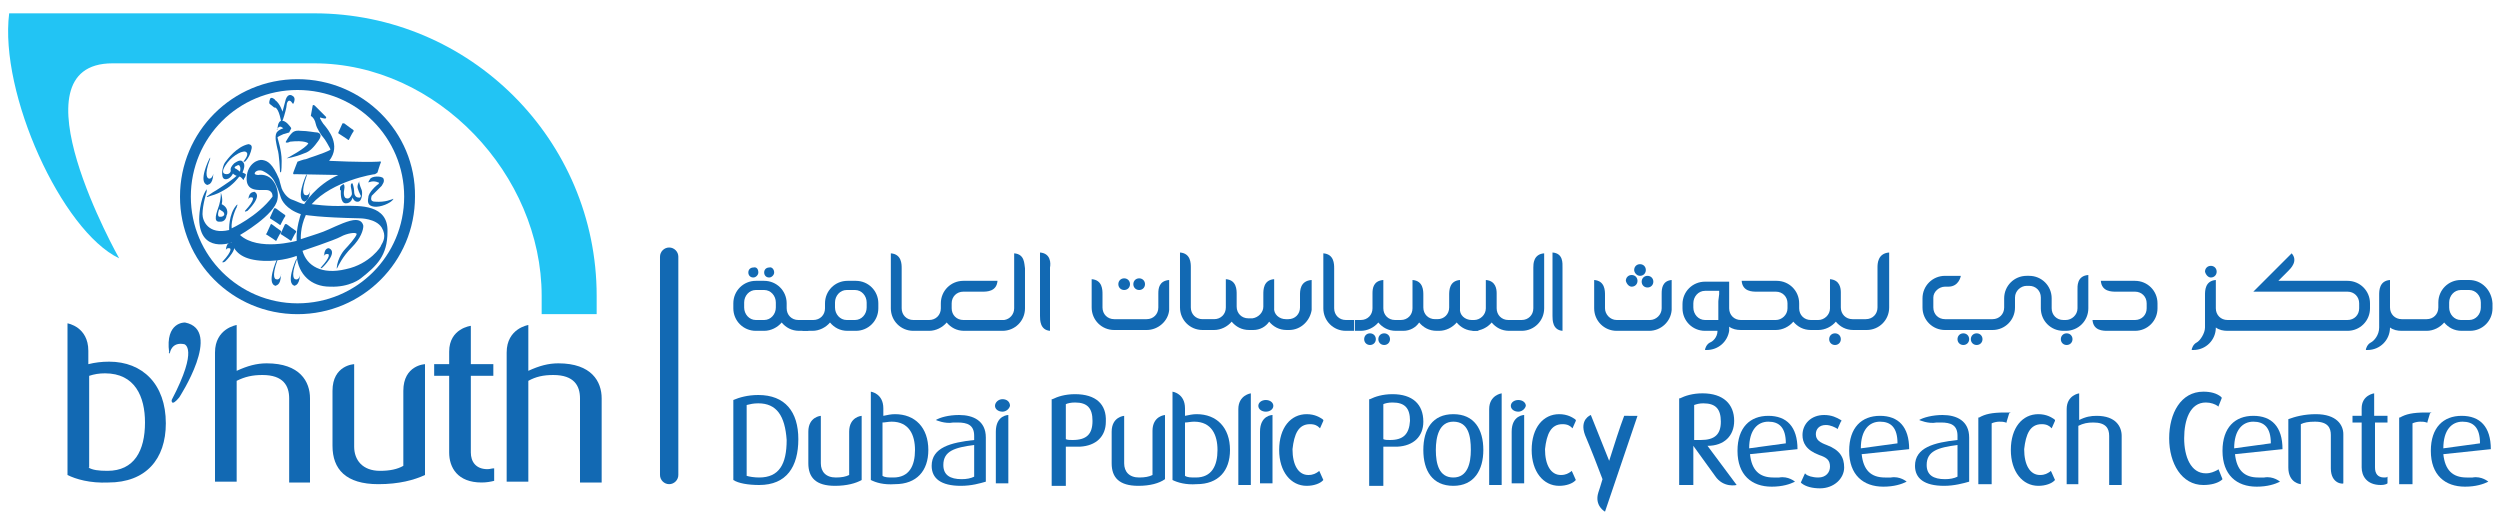 <?xml version="1.0" encoding="utf-8"?>
<!-- Generator: Adobe Illustrator 24.0.1, SVG Export Plug-In . SVG Version: 6.00 Build 0)  -->
<svg version="1.1" id="Layer_1" xmlns="http://www.w3.org/2000/svg" xmlns:xlink="http://www.w3.org/1999/xlink" x="0px" y="0px"
	 viewBox="0 0 300 62" style="enable-background:new 0 0 300 62;" xml:space="preserve">
<style type="text/css">
	.st0{fill:#22C4F4;}
	.st1{fill:#1269B3;}
</style>
<g>
	<g>
		<path class="st0" d="M37.7,1.6H1.1C-0.1,11.2,7.4,27.7,14.3,31c0,0-13.2-23.4-0.8-23.4c1.5,0,24.2,0,24.2,0
			C52.5,7.6,65,21,65,35.5v2.2h6.6v-2.2C71.6,16.8,56.4,1.6,37.7,1.6z"/>
		<g>
			<g>
				<path class="st1" d="M32.4,11.9c0,0-0.2,0.5,0,0.6c0,0,0.4,0.3,0.5,0.4c0,0,0.1,0,0.1,0c0,0,0.4,0,0.7,1.5c0,0,0,0.2,0.1,0.2
					c0,0,0.1,0,0.3-0.7c0,0,0.3-1,0.3-1.3c0-0.3,0.2-0.6,0.4-0.5c0,0,0.1,0,0.3,0.3c0,0,0.1,0.2,0.2-0.2c0,0,0.2-0.5-0.2-0.7
					c0,0-0.5-0.4-0.8,0.4c0,0-0.3,1.1-0.4,1.5c0,0-0.3-1-0.9-1.4C33.1,12,32.5,11.5,32.4,11.9z"/>
				<path class="st1" d="M25.6,20.9c0,0-0.2,0.7-0.6,0.5c0,0-0.6-0.2,0.2-2.3c0,0,0.1-0.4-0.1,0c0,0-1.4,2.8-0.2,3.1
					C24.9,22.1,25.5,22.3,25.6,20.9C25.7,21,25.6,20.8,25.6,20.9z"/>
				<path class="st1" d="M33.7,33c0,0-0.1,0.7-0.6,0.5c0,0-0.6-0.1,0.2-2.3c0,0,0.1-0.4-0.1,0c0,0-1.3,2.9-0.1,3.1
					C33.1,34.2,33.7,34.3,33.7,33C33.8,33,33.8,32.9,33.7,33z"/>
				<path class="st1" d="M36,33c0,0-0.1,0.7-0.6,0.5c0,0-0.6-0.2,0.2-2.3c0,0,0.1-0.4-0.1,0c0,0-1.3,2.9-0.1,3.1
					C35.3,34.2,35.9,34.4,36,33C36,33,36,32.9,36,33z"/>
				<path class="st1" d="M37.2,22.9c0,0-0.1,0.7-0.6,0.5c0,0-0.6-0.1,0.2-2.3c0,0,0.1-0.4-0.1,0c0,0-1.3,2.9-0.1,3.1
					C36.5,24.1,37.1,24.3,37.2,22.9C37.3,22.9,37.2,22.8,37.2,22.9z"/>
				<path class="st1" d="M27.1,30c0,0,0.1-0.3,0.5-0.2c0,0,0.4,0.2-0.9,1.6c0,0-0.1,0.2,0.3,0c0,0,1.9-1.8,0.8-2.3
					C27.8,29.1,27.2,28.9,27.1,30C27.1,29.9,27.1,30,27.1,30z"/>
				<path class="st1" d="M38.9,30.7c0,0,0.1-0.3,0.5-0.2c0,0,0.4,0.2-0.9,1.6c0,0-0.1,0.2,0.2,0c0,0,1.9-1.8,0.8-2.3
					C39.6,29.8,38.9,29.6,38.9,30.7C38.8,30.6,38.8,30.7,38.9,30.7z"/>
				<path class="st1" d="M29.8,23.9c0,0,0.1-0.3,0.5-0.2c0,0,0.4,0.2-0.9,1.6c0,0-0.1,0.2,0.3,0c0,0,1.9-1.8,0.8-2.3
					C30.5,23.1,29.9,22.9,29.8,23.9C29.8,23.9,29.8,24,29.8,23.9z"/>
				<path class="st1" d="M26.6,24.5c0,0,0.2-0.5-0.1-1.4c0,0.3,0,0.8-0.2,1.5c-0.3,0.9-0.8,2.1,0.1,2c0,0,0.7,0.1,0.8-0.8
					C27.2,25.9,27.6,25,26.6,24.5z M26.9,25.8c-0.2,0.3-0.6,0.2-0.6,0.2c-0.3-0.1,0-0.9,0-0.9l0.3,0.2C27,25.5,26.9,25.8,26.9,25.8z
					"/>
				<path class="st1" d="M29.1,20.7c0.5-1.1,0-1.3-0.1-1.4c-0.3-0.1-0.6,0.1-0.9,0.3c-0.3,0.3-0.5,0.6-0.4,0.9
					c0.1,0.3,0.6,0.6,0.7,0.6c0,0,0,0,0,0l0,0c-0.3,0.3-1.3,1-2.4,1.7c-0.7,0.4-1.2,0.8-1.2,0.8s0.1,0.1,0.2,0
					c0.5-0.2,0.9-0.2,1.9-0.8c1.1-0.6,1.8-1.6,1.8-1.6s0.1,0,0.1,0c0.2,0.1,0.4,0.4,0.4,0.4s0.1-0.1,0.1-0.2
					c0.1-0.1,0.2-0.3,0.2-0.5C29.5,20.9,29.1,20.7,29.1,20.7 M28.8,20.6c0,0-0.5-0.4-0.6-0.4c-0.1-0.1,0-0.2,0-0.2
					c0.5-0.3,0.5-0.2,0.6,0C28.9,20.2,28.8,20.6,28.8,20.6"/>
				<path class="st1" d="M29.2,19.4c0,0,0.7-0.8,0.4-1.1c-0.3-0.4-1.6,0.3-2.3,1.2c-0.7,0.9-0.7,1.4-0.1,1.4c0.5,0,0.5-0.5,0.6-0.6
					l0.3,0.3l0,0.1c0,0-0.1-0.1-0.1,0c0,0.1-0.4,0.9-1,0.8c-0.6-0.1-0.3-1.6,0-2c0.3-0.4,1.4-1.9,2.8-2.2c0,0,0.5,0,0.4,0.5
					c-0.1,0.5-0.3,1.1-0.8,1.6L29.2,19.4z"/>
				<g>
					<g>
						<path class="st1" d="M41.3,24.7c-1.8,0.1-3.9-0.2-3.9-0.2c2.5-2.8,7.4-3.6,7.6-3.6c0.2-0.1,0.3-0.2,0.3-0.2s0.3-1,0.4-1.2
							c0.1-0.2-0.3-0.1-0.3-0.1c-1.9,0.1-5.9-0.1-5.9-0.1c1.5-1.9-0.2-3.8-0.5-4.2c-0.3-0.3-0.6-0.9-0.6-0.9c0-0.1,0-0.1,0-0.1
							c0.1,0,0.6,0.2,0.7,0.1c0.1-0.1,0-0.2,0-0.2l-1.3-1.3c0,0-0.1-0.1-0.2-0.1c-0.1,0-0.1,0.2-0.1,0.2l-0.2,1.1
							c0.3,0.2,0.5,0.5,0.6,1c0.1,0.5,0.7,1.4,0.9,1.6c0.2,0.2,0.7,1.1,0.8,1.3c0.1,0.2,0,0.2,0,0.2c-0.7,0.4-2.7,1-2.9,1.1
							c-0.2,0-1,0.3-1,0.3s-0.4,1-0.5,1.3c-0.1,0.3,0.2,0.2,0.2,0.2l5.2,0.1c-2.7,1.2-4.1,3.5-4.1,3.5c-0.5-0.1-1-0.4-1.6-0.6
							c-0.6-0.3-1-1-1.1-1.3c-0.1-0.3-0.3-1.1-0.3-1.1c-0.8-1.9-1.4-2.2-2-2.3c-0.5-0.1-1.8,0.4-1.9,2.1c-0.1,1.7,1.4,1.5,2.3,1.5
							c0.9,0,0.8,0.8,0.8,0.8c-1.8,2.4-4.9,3.8-4.9,3.8c-0.1-1,0.5-2.4,0.6-2.5c0-0.1,0.1-0.3,0.1-0.3c0-0.1-0.1,0-0.1,0
							c-1,1.1-0.9,3-0.9,3c-2.5,0.6-3.2-1.1-3.2-1.9c0-1.1,0.5-2.7,0.5-2.7s0-0.1,0-0.2c0-0.1,0-0.1,0-0.1c-0.9,1.3-0.9,3.6-0.9,3.6
							c0.1,4.2,3.9,2.8,3.9,2.8c0.4,1.3,1.5,2.1,3.8,2.2c2.3,0.1,4-0.6,4-0.6c0.2,2.2,1.7,3.7,4,3.7c2.4,0.1,3.7-1,3.7-1
							c1.9-1.5,3.2-2.7,3.2-5.6C46.6,24.5,43.1,24.7,41.3,24.7z M35.6,28.9c0,0-4.6,1.3-6.8-0.7c0,0,4.2-2.4,4.5-4.3
							c0,0,0.3-1.3-0.7-2.4c-0.7-0.7-1.6-0.5-1.6-0.5s-0.6,0-0.4-0.3c0.2-0.3,0.7-0.3,0.9-0.2c0.2,0.1,1.1,0.5,1.5,1.4
							c0.4,0.8,0.6,1.5,0.7,1.8c0.1,0.3,0.6,1.4,2.4,2C36.1,25.7,35.5,27.4,35.6,28.9z M41.5,32.3c-2.9,0.7-4.7-0.4-5.2-2.2
							c0,0,3.9-1.3,4.6-1.7c0.7-0.4,1.9-0.6,1.9-0.3c-0.1,0.4-1.1,1.5-1.3,1.7c-0.2,0.2-1,1.1-1.1,2.4c0,0,0,0.1,0.1-0.1
							c0.1-0.2,0.6-1.3,1.7-2.4c1.1-1.1,1.4-2.1,1.4-2.6c-0.1-0.5-0.5-0.9-1.6-0.6s-2.4,1-3.2,1.3c-0.8,0.3-1.8,0.6-2.7,0.9l0,0
							c0,0-0.1-1.4,0.6-2.9c0,0,1.6,0.3,6.5,0.4c0,0,1.9,0,2.6,1.1c0.6,1,0.2,1.7-0.1,2.2C45.8,29.5,44.4,31.7,41.5,32.3z"/>
					</g>
				</g>
				<path class="st1" d="M34.3,17c0,0,0.4-0.7,0.6-0.9c0.2-0.2,0.4-0.5,1.2-0.4c0.8,0,1.7,0.2,2,0.2c0.3,0.1,0.6,0.3,0.1,1
					c-0.5,0.7-1,1.3-1.7,1.5c-1.2,0.5-2.1,0.6-2.1,0.6s2.3-1.2,2.6-1.8c0,0-0.4-0.4-2.2-0.2C34.7,17.1,34.2,17.2,34.3,17z"/>
				<path class="st1" d="M33.3,15.5c0,0,0-1,0.5-1c0.5-0.1,1.1,0.8,1.1,0.8s0.1,0.1,0,0.2c-0.1,0.2-0.2,0.4-0.2,0.4S34.3,16,34,16.1
					c-0.2,0.1-0.7,0.3-0.7,0.4c0,0.1,0.5,1.5,0.5,2.8c0,1.4-0.1,1.4-0.1,1.4s0,0-0.1-0.1c0-0.1-0.1-2.2-0.3-2.7
					c-0.1-0.5-0.4-1.5-0.1-2c0.3-0.4,0.8-0.5,0.8-0.5c0,0-0.1-0.1-0.3-0.2c-0.1,0-0.2,0-0.3,0.1c-0.1,0.1-0.2,0.3-0.2,0.3
					S33.3,15.6,33.3,15.5z"/>
				<path class="st1" d="M40.6,15.9l0.5-1.1c0,0,0.1,0,0.2,0c0.1,0.1,1.1,0.8,1.1,0.8s0.1,0.1,0,0.2c-0.1,0.1-0.5,0.9-0.5,0.9
					s0,0.1-0.1,0.1c-0.1-0.1-1.2-0.8-1.2-0.8S40.6,16,40.6,15.9z"/>
				<path class="st1" d="M32.4,26.1l0.5-1.1c0,0,0.1,0,0.2,0c0.1,0.1,1.1,0.8,1.1,0.8s0.1,0.1,0,0.2c-0.1,0.1-0.5,0.9-0.5,0.9
					s0,0.1-0.1,0.1c-0.1-0.1-1.2-0.8-1.2-0.8S32.4,26.2,32.4,26.1z"/>
				<path class="st1" d="M32,28l0.5-1.1c0,0,0.1,0,0.1,0c0.1,0.1,1.1,0.8,1.1,0.8s0.1,0.1,0,0.2c-0.1,0.1-0.5,0.9-0.5,0.9
					s0,0.1-0.1,0.1c-0.1-0.1-1.2-0.8-1.2-0.8S31.9,28.1,32,28z"/>
				<path class="st1" d="M33.7,28l0.5-1.1c0,0,0.1,0,0.2,0c0.1,0.1,1.1,0.8,1.1,0.8s0.1,0.1,0,0.2c-0.1,0.1-0.5,0.9-0.5,0.9
					s0,0.1-0.1,0.1c-0.1-0.1-1.2-0.8-1.2-0.8S33.6,28.1,33.7,28z"/>
				<path class="st1" d="M44.2,21.9c0,0,0.6-0.3,1.2,0c0,0,0.2,0,0,0.2c-0.2,0.1-1.2,1-1.2,1.6c-0.1,0.5-0.1,1,0.7,1.1
					c0.7,0.1,2-0.4,2.3-0.9c0,0,0-0.1-0.1,0c-0.1,0-0.8,0.4-2.1,0.3c-0.7,0-0.4-0.6-0.4-0.7c0,0,1-1,1.2-1.2
					c0.1-0.2,0.4-0.5,0.2-0.9c-0.2-0.3-1.4-0.3-1.6,0.1C44.4,21.5,44.2,21.8,44.2,21.9C44.2,21.9,44.2,22,44.2,21.9z"/>
				<path class="st1" d="M43.1,21.8c0,0-0.2,0.3-0.2,0.6c0,0.3,0.3,0.9,0.4,1.1c0,0,0,0.3-0.3,0.2c-0.3,0-0.5-0.3-0.5-0.7
					c0-0.5-0.2-1-0.2-1s-0.1,0-0.1,0c-0.1,0.1-0.1,0.2-0.1,0.2s0,0.1,0,0.2c0,0.1,0.2,0.8,0.1,1c-0.1,0.2-0.3,0.5-0.6,0.4
					c-0.3,0-0.4-0.5-0.3-1c0.1-0.5,0-0.7-0.1-0.7c0,0-0.4,0.2-0.4,0.4l0,0.3c0,0,0.1,0,0.1,0.1c0,0.1-0.1,1.5,0.6,1.5
					c0.7,0,0.8-0.7,0.8-0.7s0.2,0.6,0.7,0.5c0.5-0.1,0.5-1.2,0.4-1.4c0,0-0.3-0.7-0.3-1C43.2,21.9,43.2,21.8,43.1,21.8z"/>
				<path class="st1" d="M35.7,9.5c-7.8,0-14.1,6.3-14.1,14.1c0,7.8,6.3,14.1,14.1,14.1c7.8,0,14.1-6.3,14.1-14.1
					C49.9,15.8,43.5,9.5,35.7,9.5z M35.7,36.4c-7,0-12.8-5.7-12.8-12.8c0-7.1,5.7-12.8,12.8-12.8c7.1,0,12.8,5.7,12.8,12.8
					C48.5,30.7,42.8,36.4,35.7,36.4z"/>
			</g>
			<path class="st1" d="M8.1,57V38.8c0,0,2.5,0.4,2.5,3.3c0,2.9,0,1.6,0,1.6c0.8-0.2,1.6-0.3,2.5-0.3c4,0,6.8,2.7,6.8,7.4
				c0,4.3-2.4,7.1-6.9,7.1C10.8,58,9.1,57.5,8.1,57z M10.6,56.1c0.5,0.3,1.2,0.4,2.3,0.4c3.2,0,4.5-2.4,4.5-5.8
				c0-3.1-1.2-5.9-4.8-5.9c-0.7,0-1.3,0.1-1.9,0.3V56.1z"/>
			<path class="st1" d="M57.8,57.9c-2.9,0-3.9-1.8-3.9-3.6v-9.2h-1.8v-1.4h1.8c0,0,0,1.3,0-1.5c0-2.8,2.6-3.1,2.6-3.1v4.6h2.7v1.4
				h-2.7v9.2c0,1.1,0.6,2,2,2c0.3,0,0.5-0.1,0.8-0.1v1.5C58.9,57.8,58.4,57.9,57.8,57.9z"/>
			<path class="st1" d="M34.7,57.8v-10c0-1.5-0.7-2.8-3.2-2.8c-1.2,0-2.1,0.2-3.1,0.7v12.1h-2.6c0,0,0-12.6,0-15.5
				c0-2.9,2.6-3.3,2.6-3.3v5.5c1.3-0.6,2.4-0.9,3.6-0.9c4,0,5.2,2.2,5.2,4.2v10.1H34.7z"/>
			<path class="st1" d="M69.6,57.8v-10c0-1.5-0.7-2.8-3.2-2.8c-1.2,0-2.1,0.2-3,0.7v12.1h-2.6c0,0,0-12.6,0-15.5
				c0-2.9,2.6-3.3,2.6-3.3v5.5c1.3-0.6,2.4-0.9,3.6-0.9c4,0,5.2,2.2,5.2,4.2v10.1H69.6z"/>
			<path class="st1" d="M45.4,58.1c-3.9,0-5.5-1.8-5.5-4.6c0,0,0-3.5,0-6.6c0-3.1,2.6-3.2,2.6-3.2v9.9c0,1.6,1,2.9,3.1,2.9
				c1.2,0,2.1-0.2,2.8-0.6c0,0,0-5.9,0-9c0-3.1,2.6-3.2,2.6-3.2V57C49.7,57.6,47.9,58.1,45.4,58.1z"/>
			<path class="st1" d="M20.4,42.3c0,0,0.2-1.3,1.7-1c0,0,1.8,0.4-1.5,6.7c0,0-0.1,0.9,0.9-0.3c0,0,5.3-8.1,0.7-9
				c0,0-2.4-0.1-1.9,3.6C20.2,42.2,20.3,42.6,20.4,42.3z"/>
			<path class="st1" d="M81.4,57c0,0.6-0.5,1.1-1.1,1.1l0,0c-0.6,0-1.1-0.5-1.1-1.1V30.8c0-0.6,0.5-1.1,1.1-1.1l0,0
				c0.6,0,1.1,0.5,1.1,1.1V57z"/>
			<g>
				<g>
					<path class="st1" d="M208.1,50.5c0-2-1.3-3.3-3.8-3.3c-1.2,0-2.1,0.3-2.7,0.6l-0.1,0v10.4h1.7v-4.7c0,0,2.1,2.9,2.6,3.6
						c1,1.5,2.6,1.1,2.6,1.1l-3.5-4.7C206.9,53.5,208.1,52.3,208.1,50.5z M203.3,52.8v-4.2c0.3-0.1,0.6-0.2,1.1-0.2
						c1.5,0,2.1,0.7,2.1,2.2c0,1.5-0.7,2.2-2.4,2.2C203.7,52.8,203.4,52.8,203.3,52.8z"/>
					<path class="st1" d="M167.1,47.3c-1.2,0-2.1,0.3-2.7,0.6l-0.1,0v10.4h1.7v-4.7l1.7,0c1.9-0.1,3.1-1.2,3.1-3
						C170.8,48.5,169.5,47.3,167.1,47.3z M166.8,52.8c-0.3,0-0.6,0-0.8-0.1v-4.2c0.2-0.1,0.6-0.2,1.1-0.2c1.5,0,2.1,0.7,2.1,2.2
						C169.1,52.1,168.4,52.8,166.8,52.8z"/>
					<path class="st1" d="M241.3,49.5l-0.2,0c-0.2,0-0.3,0-0.5,0c-1.6,0-2.4,0.2-3.1,0.6l-0.1,0v8h1.6v-7.3c0.2-0.1,0.6-0.2,0.9-0.2
						c0.3,0,0.5,0,0.8,0.1l0.1,0l0-0.1l0.3-1L241.3,49.5z"/>
					<path class="st1" d="M291.8,49.5h-0.2c-0.2,0-0.3,0-0.5,0c-1.6,0-2.4,0.2-3.1,0.6l-0.1,0v8h1.6v-7.3c0.2-0.1,0.6-0.2,0.9-0.2
						c0.3,0,0.5,0,0.8,0.1l0.1,0l0-0.1l0.3-1L291.8,49.5z"/>
					<path class="st1" d="M219.2,53.4c-0.8-0.3-1.3-0.6-1.3-1.3c0-0.6,0.4-1.1,1.2-1.1c0.6,0,1.1,0.3,1.3,0.4l0.1,0.1l0.4-0.9
						l0.1-0.1l-0.1-0.1c-0.5-0.3-1.1-0.6-2-0.6c-1.6,0-2.6,1.1-2.6,2.4c0,0.9,0.4,1.8,2,2.4c0.9,0.3,1.3,0.6,1.3,1.4
						c0,0.7-0.5,1.3-1.4,1.3c-0.7,0-1.3-0.2-1.5-0.4l-0.1-0.1l-0.5,1.1l0.1,0.1c0.5,0.4,1.3,0.6,2.2,0.6c1.7,0,2.9-1.2,2.9-2.5
						C221.3,54.9,220.8,54,219.2,53.4z"/>
					<path class="st1" d="M245,50.9c0.6,0,0.9,0.2,1.1,0.4l0.1,0.1l0.4-0.9l0-0.1l-0.1-0.1c-0.3-0.2-0.9-0.6-1.9-0.6
						c-1.9,0-3.3,1.6-3.3,4.3c0,2.6,1.4,4.3,3.3,4.3l0,0c0.9,0,1.6-0.3,1.9-0.6l0.1-0.1l-0.4-0.9l-0.1-0.2l-0.1,0.1
						c-0.3,0.2-0.6,0.4-1.2,0.4c-1.2,0-1.9-1.2-1.9-3.1C243.1,52.1,243.6,50.9,245,50.9z"/>
					<path class="st1" d="M266.2,56.3l-0.1,0.1c-0.4,0.2-0.8,0.4-1.4,0.4c-1.8,0-2.6-2-2.6-4.2c0-2.2,0.7-4.3,2.6-4.3
						c0.6,0,1.1,0.2,1.4,0.4l0.1,0.1l0.4-1l0-0.1l-0.1-0.1c-0.5-0.4-1.2-0.6-2.1-0.6c-2.7,0-4.1,2.6-4.1,5.6c0,3,1.5,5.6,4.1,5.6v0
						c0.9,0,1.7-0.2,2.2-0.6l0.1-0.1l-0.4-1L266.2,56.3z"/>
					<path class="st1" d="M233.3,58.3c-2.4,0-3.5-0.9-3.5-2.4c0-2.2,2.3-2.8,5.1-3.1v-0.5c0-1.3-0.8-1.6-2-1.6c-0.2,0-0.3,0-0.5,0
						c-1,0.2-2.1-0.3-2.1-0.3c0.5-0.3,1.6-0.6,2.8-0.6c1.7,0,3.2,0.7,3.2,2.7v5.3C235.6,58,234.5,58.3,233.3,58.3z M234.9,53.4
						c-2.3,0.3-3.7,0.7-3.7,2.4c0,1.2,0.8,1.7,2.2,1.7c0.6,0,1.1-0.1,1.5-0.3V53.4z"/>
					<path class="st1" d="M115.3,58.3c-2.4,0-3.5-0.9-3.5-2.4c0-2.2,2.3-2.8,5.1-3.1v-0.5c0-1.3-0.8-1.6-2-1.6c-0.2,0-0.3,0-0.5,0
						c-1,0.2-2.1-0.3-2.1-0.3c0.5-0.3,1.5-0.6,2.8-0.6c1.7,0,3.2,0.7,3.2,2.7v5.3C117.6,58,116.6,58.3,115.3,58.3z M116.9,53.4
						c-2.3,0.3-3.7,0.7-3.7,2.4c0,1.2,0.8,1.7,2.2,1.7c0.6,0,1.1-0.1,1.5-0.3V53.4z"/>
					<path class="st1" d="M279.7,56.2c0-2,0-4,0-4c0-0.8-0.3-1.6-1.9-1.6c-0.8,0-1.3,0.1-1.7,0.3v7.2c0,0-1.5-0.1-1.5-2
						c0-1.9,0-5.8,0-5.8c0.8-0.3,1.9-0.6,3.3-0.6c2.5,0,3.3,1.3,3.3,2.4v5.9C281.2,58.1,279.7,58.1,279.7,56.2z"/>
					<path class="st1" d="M210,54.5c0.2,1.9,1.1,2.8,2.8,2.8c0.3,0,0.5,0,0.7,0c1.1-0.2,1.9,0.5,1.9,0.5c-0.6,0.3-1.5,0.6-2.8,0.6
						c-2.4,0-4.1-1.4-4.1-4.3c0-2.8,1.5-4.2,3.7-4.2c2.2,0,3.5,1.3,3.5,4L210,54.5z M212.2,50.6c-1.3,0-2.3,1-2.3,3.2l4.4-0.6
						C214.3,51.3,213.5,50.6,212.2,50.6z"/>
					<path class="st1" d="M268.2,54.5c0.2,1.9,1.1,2.8,2.8,2.8c0.3,0,0.5,0,0.7,0c1.1-0.2,1.9,0.5,1.9,0.5c-0.6,0.3-1.5,0.6-2.8,0.6
						c-2.4,0-4.1-1.4-4.1-4.3c0-2.8,1.5-4.2,3.7-4.2c2.2,0,3.5,1.3,3.5,4L268.2,54.5z M270.4,50.6c-1.3,0-2.3,1-2.3,3.2l4.4-0.6
						C272.5,51.3,271.7,50.6,270.4,50.6z"/>
					<path class="st1" d="M223.4,54.5c0.2,1.9,1.1,2.8,2.8,2.8c0.3,0,0.5,0,0.7,0c1.1-0.2,1.9,0.5,1.9,0.5c-0.6,0.3-1.5,0.6-2.8,0.6
						c-2.4,0-4.1-1.4-4.1-4.3c0-2.8,1.5-4.2,3.7-4.2c2.2,0,3.5,1.3,3.5,4L223.4,54.5z M225.6,50.6c-1.3,0-2.3,1-2.3,3.2l4.4-0.6
						C227.7,51.3,226.9,50.6,225.6,50.6z"/>
					<path class="st1" d="M293.2,54.5c0.2,1.9,1.1,2.8,2.8,2.8c0.2,0,0.5,0,0.7,0c1.1-0.2,1.9,0.5,1.9,0.5c-0.6,0.3-1.5,0.6-2.8,0.6
						c-2.4,0-4.1-1.4-4.1-4.3c0-2.8,1.5-4.2,3.7-4.2c2.2,0,3.5,1.3,3.5,4L293.2,54.5z M295.5,50.6c-1.3,0-2.3,1-2.3,3.2l4.4-0.6
						C297.6,51.3,296.8,50.6,295.5,50.6z"/>
					<path class="st1" d="M174.4,58.3c-2.5,0-3.6-1.8-3.6-4.3c0-2.5,1.1-4.3,3.6-4.3c2.5,0,3.6,1.8,3.6,4.3
						C178,56.4,176.9,58.3,174.4,58.3z M174.4,50.6c-1.7,0-2.1,1.8-2.1,3.4c0,1.7,0.4,3.3,2.1,3.3c1.7,0,2.1-1.7,2.1-3.3
						C176.5,52.3,176.2,50.6,174.4,50.6z"/>
					<path class="st1" d="M91.1,58.2c-1.3,0-2.5-0.2-3.1-0.6V48c0.7-0.3,1.7-0.6,3-0.6c3.2,0,4.8,2,4.8,5.3
						C95.8,56,94.4,58.2,91.1,58.2z M91,48.4c-0.6,0-1,0.1-1.4,0.2v8.5c0.3,0.1,0.9,0.2,1.5,0.2c2.4,0,3.3-1.6,3.3-4.5
						C94.2,49.9,93.2,48.4,91,48.4z"/>
					<path class="st1" d="M104.5,57.6V47c0,0,1.5,0.2,1.5,2c0,1.7,0,0.9,0,0.9c0.5-0.1,0.9-0.2,1.4-0.2c2.4,0,4,1.6,4,4.3
						c0,2.5-1.4,4.1-4,4.1C106,58.2,105.1,57.9,104.5,57.6z M105.9,57.1c0.3,0.2,0.7,0.2,1.3,0.2c1.9,0,2.6-1.4,2.6-3.3
						c0-1.8-0.7-3.4-2.8-3.4c-0.4,0-0.8,0.1-1.1,0.1V57.1z"/>
					<path class="st1" d="M285.7,58.2c-1.7,0-2.3-1.1-2.3-2.1v-5.4h-1.1v-0.8h1.1c0,0,0,0.7,0-0.9c0-1.6,1.5-1.8,1.5-1.8v2.7h1.6
						v0.8H285v5.4c0,0.7,0.3,1.2,1.1,1.2c0.2,0,0.3,0,0.4-0.1v0.8C286.4,58.1,286.1,58.2,285.7,58.2z"/>
					<path class="st1" d="M253.1,58.1v-5.8c0-0.9-0.4-1.6-1.9-1.6c-0.7,0-1.2,0.1-1.8,0.4v7H248c0,0,0-7.3,0-9
						c0-1.7,1.5-1.9,1.5-1.9v3.2c0.8-0.4,1.4-0.5,2.1-0.5c2.3,0,3,1.3,3,2.4v5.9H253.1z"/>
					<path class="st1" d="M120.3,49.4c-0.5,0-0.9-0.3-0.9-0.7c0-0.4,0.4-0.8,0.9-0.8c0.5,0,0.9,0.3,0.9,0.8
						C121.1,49.1,120.7,49.4,120.3,49.4z M119.5,58.1c0,0,0-4.3,0-6.3c0-2,1.5-2,1.5-2v8.2H119.5z"/>
					<path class="st1" d="M187.5,50.9c0.6,0,0.9,0.2,1.1,0.4l0.1,0.1l0.4-0.9l0-0.1l-0.1-0.1c-0.3-0.2-0.9-0.6-1.9-0.6
						c-1.9,0-3.3,1.6-3.3,4.3c0,2.6,1.4,4.3,3.3,4.3l0,0c0.9,0,1.6-0.3,1.9-0.6l0.1-0.1l-0.4-0.9l-0.1-0.2l-0.1,0.1
						c-0.3,0.2-0.6,0.4-1.2,0.4c-1.2,0-1.9-1.2-1.9-3.1C185.6,52.1,186.1,50.9,187.5,50.9z"/>
					<path class="st1" d="M178.7,58.1c0,0,0-7.4,0-9c0-1.7,1.5-1.9,1.5-1.9v11H178.7z"/>
					<path class="st1" d="M182.2,49.4c-0.5,0-0.9-0.3-0.9-0.7c0-0.4,0.4-0.7,0.9-0.7c0.5,0,0.9,0.3,0.9,0.7
						C183,49.1,182.6,49.4,182.2,49.4z M181.4,58.1c0,0,0-4.3,0-6.3c0-2,1.5-2,1.5-2v8.2H181.4z"/>
					<g>
						<path class="st1" d="M129,47.3c-1.2,0-2.1,0.3-2.7,0.6l-0.1,0v10.4h1.7v-4.7l1.7,0c1.9-0.1,3.1-1.2,3.1-3
							C132.8,48.5,131.5,47.3,129,47.3z M128.7,52.8c-0.3,0-0.6,0-0.8-0.1v-4.2c0.2-0.1,0.6-0.2,1.1-0.2c1.5,0,2.1,0.7,2.1,2.2
							C131.1,52.1,130.4,52.8,128.7,52.8z"/>
						<path class="st1" d="M157.2,50.9c0.6,0,0.9,0.2,1.1,0.4l0.1,0.1l0.4-0.9l0-0.1l-0.1-0.1c-0.3-0.2-0.9-0.6-1.9-0.6
							c-1.9,0-3.3,1.6-3.3,4.3c0,2.6,1.4,4.3,3.3,4.3l0,0c0.9,0,1.6-0.3,1.9-0.6l0.1-0.1l-0.4-0.9l-0.1-0.2l-0.1,0.1
							c-0.3,0.2-0.6,0.4-1.2,0.4c-1.2,0-1.9-1.2-1.9-3.1C155.3,52.1,155.8,50.9,157.2,50.9z"/>
						<path class="st1" d="M148.6,58.1c0,0,0-7.4,0-9c0-1.7,1.5-1.9,1.5-1.9v11H148.6z"/>
						<path class="st1" d="M140.7,57.6V47c0,0,1.5,0.2,1.5,2c0,1.7,0,0.9,0,0.9c0.5-0.1,0.9-0.2,1.4-0.2c2.4,0,4,1.6,4,4.3
							c0,2.5-1.4,4.1-4,4.1C142.3,58.2,141.3,57.9,140.7,57.6z M142.2,57.1c0.3,0.2,0.7,0.2,1.3,0.2c1.9,0,2.6-1.4,2.6-3.3
							c0-1.8-0.7-3.4-2.8-3.4c-0.4,0-0.8,0.1-1.1,0.1V57.1z"/>
						<path class="st1" d="M151.9,49.4c-0.5,0-0.9-0.3-0.9-0.7c0-0.4,0.4-0.7,0.9-0.7c0.5,0,0.9,0.3,0.9,0.7
							C152.8,49.1,152.4,49.4,151.9,49.4z M151.2,58.1c0,0,0-4.3,0-6.3c0-2,1.5-2,1.5-2v8.2H151.2z"/>
						<path class="st1" d="M136.6,58.3c-2.3,0-3.2-1-3.2-2.7c0,0,0-2,0-3.8c0-1.8,1.5-1.9,1.5-1.9v5.7c0,1,0.6,1.7,1.8,1.7
							c0.7,0,1.2-0.1,1.6-0.3c0,0,0-3.4,0-5.3c0-1.8,1.5-1.9,1.5-1.9v7.7C139.1,58,138,58.3,136.6,58.3z"/>
					</g>
					<path class="st1" d="M100.2,58.3c-2.3,0-3.2-1-3.2-2.7c0,0,0-2,0-3.8c0-1.8,1.5-1.9,1.5-1.9v5.7c0,1,0.6,1.7,1.8,1.7
						c0.7,0,1.2-0.1,1.6-0.3c0,0,0-3.4,0-5.2c0-1.8,1.5-1.9,1.5-1.9v7.7C102.7,58,101.6,58.3,100.2,58.3z"/>
					<path class="st1" d="M194.9,49.9c-0.5,1.3-1.2,3.5-1.8,5.4l-2.2-5.5c0,0-1.4,0.5-0.7,2.4c0.6,1.4,1.7,4.2,2.1,5.3
						c-0.2,0.7-0.4,1.3-0.5,1.6c-0.5,1.6,0.8,2.3,0.8,2.3l3.9-11.5H194.9z"/>
				</g>
				<g>
					<g>
						<g>
							<path class="st1" d="M296.3,33.6h-1c-1.5,0-2.7,1.2-2.7,2.7v0.6c0,0.8-0.6,1.4-1.4,1.4h-3c-0.8,0-1.4-0.6-1.4-1.4v-3.3
								c-1.3,0.1-1.3,1.3-1.3,1.8c0,0.6,0,0.8,0,0.8l0,0v3.1c0,0.9-0.6,1.6-1,1.8c-0.4,0.2-0.6,0.7-0.6,0.9c0,0,0.2,0,0.2,0
								c1.5,0,2.7-1.2,2.7-2.7v0c0.4,0.3,0.9,0.4,1.4,0.4h3c0.8,0,1.6-0.4,2.1-1c0.5,0.6,1.2,1,2.1,1h1c1.5,0,2.7-1.2,2.7-2.7v-0.6
								C299,34.8,297.8,33.6,296.3,33.6z M297.7,36.9c0,0.8-0.6,1.5-1.4,1.5h-1c-0.8,0-1.4-0.7-1.4-1.5v-0.5l0,0v-0.1
								c0-0.8,0.6-1.5,1.4-1.5h1c0.8,0,1.4,0.7,1.4,1.5V36.9z M284.4,36.4c0-1.5-1.2-2.7-2.7-2.7h-0.1l0,0h-8.2l1.2-1.2
								c0.3-0.3,1.2-1.2,0.4-2.1l-4.6,4.6h11l0,0h0.3c0.8,0,1.4,0.6,1.4,1.4V37c0,0.8-0.6,1.4-1.4,1.4h-11.5l0,0h-2.9
								c-0.8,0-1.4-0.6-1.4-1.4v-1.8h0v-1.6c-1.3,0.1-1.3,1.3-1.3,1.8c0,0.6,0,0.8,0,0.8l0,0v3.1c0,0.7-0.6,1.6-1,1.8
								c-0.4,0.2-0.6,0.7-0.6,0.9c0,0,0.2,0,0.2,0c1.5,0,2.7-1.2,2.7-2.7v0c0.4,0.3,0.9,0.4,1.4,0.4h2.9l0,0h11.5
								c1.5,0,2.7-1.2,2.7-2.7V36.4z M265.3,33.3c0.4,0,0.7-0.3,0.7-0.7c0-0.4-0.3-0.7-0.7-0.7c-0.4,0-0.7,0.3-0.7,0.7
								C264.7,33,265,33.3,265.3,33.3z"/>
							<path class="st1" d="M256.2,33.7h-0.1l0,0h-4c0.1,1.3,1.3,1.3,1.8,1.3h1v0h1.3c0.8,0,1.4,0.6,1.4,1.4v0.6
								c0,0.8-0.6,1.4-1.4,1.4h-5.1c0.1,1.3,1.3,1.3,1.8,1.3h3.3c1.5,0,2.7-1.2,2.7-2.7v-0.6C258.9,34.9,257.7,33.7,256.2,33.7z
								 M249.3,34.8c0,0.6,0,0.8,0,0.8h0V37c0,0.8-0.7,1.4-1.4,1.4h-0.3c-0.8,0-1.4-0.6-1.4-1.4v-0.5h0v-0.7c0-1.5-1.2-2.7-2.7-2.7
								h-0.3c-1.5,0-2.7,1.2-2.7,2.7V36h0v0.9c0,0.8-0.6,1.4-1.4,1.4h-5.7c-0.8,0-1.4-0.6-1.4-1.4v-1.2c0-0.7,0.7-1.3,1.4-1.3h0.4
								c1.3,0,1.5-1.3,1.5-1.3h-1.9c-1.5,0-2.7,1.2-2.7,2.7v1.1c0,1.5,1.2,2.7,2.7,2.7h5.7c1.5,0,2.7-1.2,2.7-2.7v-1.2
								c0-0.8,0.7-1.4,1.4-1.4h0.3c0.8,0,1.4,0.6,1.4,1.4v0.3h0V37c0,1.5,1.2,2.7,2.7,2.7h0.3c1.5,0,2.7-1.2,2.7-2.7v-0.4l0,0V33
								C249.2,33.1,249.3,34.4,249.3,34.8z M248,40c-0.4,0-0.7,0.3-0.7,0.7c0,0.4,0.3,0.7,0.7,0.7c0.4,0,0.7-0.3,0.7-0.7
								C248.7,40.3,248.4,40,248,40z M235.6,40c-0.4,0-0.7,0.3-0.7,0.7c0,0.4,0.3,0.7,0.7,0.7c0.4,0,0.7-0.3,0.7-0.7
								C236.3,40.3,236,40,235.6,40z M237.2,40c-0.4,0-0.7,0.3-0.7,0.7c0,0.4,0.3,0.7,0.7,0.7c0.4,0,0.7-0.3,0.7-0.7
								C237.9,40.3,237.6,40,237.2,40z"/>
							<path class="st1" d="M156,35.4c0,0.6,0,0.8,0,0.8v0v0.7c0,0.8-0.6,1.4-1.4,1.4h-0.3c-0.8,0-1.5-0.6-1.4-1.4v-1.7v-1.7
								c-1.3,0.1-1.3,1.3-1.3,1.8c0,0.6,0,0.8,0,0.8v0v0.7c0,0.7-0.6,1.3-1.3,1.4v0c-0.1,0-0.1,0-0.2,0h-0.3c-0.8,0-1.4-0.6-1.4-1.4
								v-0.7l0,0c0,0,0-0.2,0-0.8c0-0.5,0-1.7-1.3-1.8v1.6v1.8c0,0.8-0.6,1.4-1.4,1.4h-1.4c-0.8,0-1.4-0.6-1.4-1.4v-1.2
								c0,0,0-3.1,0-3.6c0-0.5,0-1.7-1.3-1.8v5.2v1.4c0,1.5,1.2,2.7,2.7,2.7h1.4c0.8,0,1.6-0.4,2.1-1c0.5,0.6,1.2,1,2.1,1h0.3
								c0.1,0,0.1,0,0.2,0v0c0.8,0,1.5-0.4,1.9-1c0.5,0.6,1.2,1,2.1,1h0.3c1.4,0,2.5-1.1,2.7-2.4l0,0v-3.6
								C156,33.7,156,34.9,156,35.4z"/>
							<g>
								<path class="st1" d="M136.7,34.8c0.4,0,0.7-0.3,0.7-0.7c0-0.4-0.3-0.7-0.7-0.7c-0.4,0-0.7,0.3-0.7,0.7
									C136,34.5,136.3,34.8,136.7,34.8z"/>
								<path class="st1" d="M134.9,34.8c0.4,0,0.7-0.3,0.7-0.7c0-0.4-0.3-0.7-0.7-0.7c-0.4,0-0.7,0.3-0.7,0.7
									C134.2,34.5,134.5,34.8,134.9,34.8z"/>
								<path class="st1" d="M139,35.2v0.2c0,0.6,0,0.8,0,0.8v0.7c0,0.8-0.6,1.4-1.4,1.4h-3.9c-0.8,0-1.4-0.6-1.4-1.4v-0.4h0v-1.2
									c0-0.5,0-1.7-1.3-1.8v3.4c0,1.5,1.2,2.7,2.7,2.7h3.9c1.4,0,2.6-1.1,2.7-2.4l0,0v-3.6C139.1,33.7,139,34.6,139,35.2z"/>
							</g>
							<path class="st1" d="M186.3,30.3v7.6c0,0.5,0,1.7,1.2,1.8v-7.6C187.5,31.6,187.6,30.4,186.3,30.3z"/>
							<path class="st1" d="M184,32.1c0,0.6,0,3.6,0,3.6h0V37c0,0.8-0.6,1.4-1.4,1.4h-0.5h-1.1c-0.8,0-1.4-0.6-1.4-1.4v-0.4v-1.4h0
								c0-0.5-0.1-1.5-1.3-1.6V37c0,0.8-0.7,1.4-1.4,1.4h-0.2v1.3h0.2c0.8,0,1.6-0.4,2.1-1c0.5,0.6,1.2,1,2.1,1h1.5
								c1.5,0,2.7-1.2,2.7-2.7v-0.2v-6.4C184,30.5,184,31.7,184,32.1z"/>
							<path class="st1" d="M164.4,40c-0.4,0-0.7,0.3-0.7,0.7c0,0.4,0.3,0.7,0.7,0.7c0.4,0,0.7-0.3,0.7-0.7
								C165.1,40.3,164.8,40,164.4,40z"/>
							<path class="st1" d="M166.1,40c-0.4,0-0.7,0.3-0.7,0.7c0,0.4,0.3,0.7,0.7,0.7c0.4,0,0.7-0.3,0.7-0.7
								C166.8,40.3,166.5,40,166.1,40z"/>
							<path class="st1" d="M176.9,38.4h-0.3c-0.8,0-1.5-0.6-1.4-1.4v-1.7v-1.7c-1.3,0.1-1.3,1.3-1.3,1.8c0,0.6,0,0.8,0,0.8v0v0.7
								c0,0.8-0.6,1.4-1.4,1.4h-0.3c-0.8,0-1.4-0.6-1.4-1.4v-0.7l0,0c0,0,0-0.2,0-0.8c0-0.5,0-1.7-1.3-1.8v1.6h0v1.8
								c0,0.8-0.6,1.4-1.4,1.4h-0.7c-0.8,0-1.4-0.6-1.4-1.4v0v0v-0.4v-3c-1.2,0.1-1.3,1-1.3,1.6v1.8v0c0,0.8-0.6,1.4-1.4,1.4h-0.7
								v1.3h0.7c0.8,0,1.6-0.4,2.1-1c0.5,0.6,1.2,1,2.1,1h0.9v0c0.8,0,1.5-0.4,1.9-1c0.5,0.6,1.2,1,2.1,1h0.3c0.8,0,1.6-0.4,2.1-1
								c0.5,0.6,1.2,1,2.1,1h0.3c0.1,0,0.1,0,0.2,0v-1.3C177,38.4,177,38.4,176.9,38.4z"/>
							<path class="st1" d="M161.5,38.4c-0.8,0-1.4-0.6-1.4-1.4v-1.2c0,0,0-3.1,0-3.6c0-0.5,0-1.7-1.3-1.8v5.2v1.4
								c0,1.5,1.2,2.7,2.7,2.7h1v-1.3H161.5z"/>
							<rect x="162.5" y="38.4" class="st1" width="0" height="1.3"/>
							<g>
								<path class="st1" d="M92.9,32.7c0,0.3-0.3,0.6-0.6,0.6c-0.4,0-0.6-0.3-0.6-0.6c0-0.4,0.3-0.6,0.6-0.6
									C92.6,32,92.9,32.3,92.9,32.7z"/>
								<path class="st1" d="M91,32.7c0,0.3-0.3,0.6-0.6,0.6c-0.4,0-0.6-0.3-0.6-0.6c0-0.4,0.3-0.6,0.6-0.6C90.8,32,91,32.3,91,32.7
									z"/>
								<path class="st1" d="M95.8,38.4c-0.8,0-1.4-0.6-1.4-1.4v-0.3h0v-0.3c0-1.5-1.2-2.7-2.7-2.7h-1c-1.5,0-2.7,1.2-2.7,2.7v0.6
									c0,1.5,1.2,2.7,2.7,2.7h1c0.8,0,1.6-0.4,2.1-1c0.5,0.6,1.2,1,2.1,1H97v-1.3H95.8z M93.1,36.9c0,0.8-0.6,1.5-1.4,1.5h-1
									c-0.8,0-1.4-0.7-1.4-1.5v-0.6c0-0.8,0.6-1.5,1.4-1.5h1c0.8,0,1.4,0.7,1.4,1.5V36.9z"/>
								<path class="st1" d="M96.3,38.4v1.3h1.2c0.8,0,1.6-0.4,2.1-1c0.5,0.6,1.2,1,2.1,1h1c1.5,0,2.7-1.2,2.7-2.7v-0.6
									c0-1.5-1.2-2.7-2.7-2.7h-1c-1.5,0-2.7,1.2-2.7,2.7v0.3h0V37c0,0.8-0.6,1.4-1.4,1.4H96.3z M100.2,36.3c0-0.8,0.6-1.5,1.4-1.5
									h1c0.8,0,1.4,0.7,1.4,1.5v0.6c0,0.8-0.6,1.5-1.4,1.5h-1c-0.8,0-1.4-0.7-1.4-1.5V36.3z"/>
								<g>
									<path class="st1" d="M121.7,30.4v6.4l0,0V37c0,0.7-0.5,1.3-1.2,1.4h-4.6l0,0h-0.3c-0.8,0-1.4-0.6-1.4-1.4c0,0,0,0,0,0v-0.4
										h0v-0.2c0-0.8,0.6-1.4,1.4-1.4h1.3v0c0.2,0,0.6,0,1,0c0.5,0,1.7,0,1.8-1.3h-4l0,0h-0.1c-1.5,0-2.7,1.2-2.7,2.7v0.6
										c0,0,0,0,0,0c0,0.8-0.6,1.4-1.4,1.4h-1.9c-0.8,0-1.4-0.6-1.4-1.4v-1.2l0,0c0,0,0-3.1,0-3.6c0-0.5,0-1.7-1.3-1.8v4.8v1.6V37
										c0,1.5,1.2,2.7,2.7,2.7h1.9c0.8,0,1.6-0.4,2.1-1c0.5,0.6,1.2,1,2.1,1h2.5l0,0c0.4,0,0.8,0,1.1,0v0h1c1.5,0,2.7-1.2,2.7-2.7
										v-1.2l0,0c0,0,0-3.1,0-3.6C122.9,31.7,123,30.5,121.7,30.4z"/>
									<path class="st1" d="M124.8,30.3v7.6c0,0.5,0,1.7,1.2,1.8v-7.6C126.1,31.6,126.1,30.4,124.8,30.3z"/>
								</g>
							</g>
						</g>
					</g>
					<path class="st1" d="M199.4,35.2L199.4,35.2v0.2c0,0.6,0,0.8,0,0.8v0.8c0,0.8-0.7,1.4-1.4,1.4H194c-0.8,0-1.4-0.7-1.4-1.4v-0.4
						h0v-1.2c0-0.5,0-1.7-1.3-1.8v3h0v0.4c0,1.5,1.2,2.7,2.7,2.7h3.9c1.4,0,2.6-1.1,2.7-2.5l0,0v-3.6
						C199.5,33.7,199.4,34.6,199.4,35.2z M225.3,32.1c0,0.6,0,3.6,0,3.6h0v1.2c0,0.8-0.6,1.4-1.4,1.4h-0.5l0,0h-1.1
						c-0.8,0-1.4-0.6-1.4-1.4v-0.4l0,0v-1.4h0c0-0.5-0.1-1.5-1.3-1.6V37c0,0.8-0.7,1.4-1.4,1.4h-0.9c-0.8,0-1.4-0.6-1.4-1.4v0v0
						v-0.6c0-1.5-1.2-2.7-2.7-2.7H213l0,0h-4c0.1,1.3,1.3,1.3,1.8,1.3h1v0h1.3c0.8,0,1.4,0.6,1.4,1.4v0.2l0,0v0.4v0
						c0,0.8-0.7,1.4-1.4,1.4h-0.3l0,0l-3.9,0c-0.8,0-1.4-0.6-1.4-1.4v-0.4l0,0v-2.8h-2.9c-1.5,0-2.7,1.2-2.7,2.7V37
						c0,1.5,1.2,2.7,2.7,2.7h1.5c0,0.8-0.6,1.3-0.9,1.4c-0.4,0.2-0.6,0.7-0.6,0.9c0,0,0.2,0,0.2,0c1.4,0,2.5-1,2.7-2.3
						c0-0.1,0-0.2,0-0.4v-0.1c0.4,0.3,0.9,0.4,1.4,0.4h2.8v0h1.4c0.8,0,1.6-0.4,2.1-1c0.5,0.6,1.2,1,2.1,1h0.9c0.8,0,1.6-0.4,2.1-1
						c0.5,0.6,1.2,1,2.1,1h1.6c1.5,0,2.7-1.2,2.7-2.7v-0.2l0,0v-6.4C225.3,30.4,225.3,31.7,225.3,32.1z M206.2,36.2v2.2h-1.6
						c-0.8,0-1.4-0.7-1.4-1.5v-0.5c0-0.8,0.6-1.5,1.4-1.5h1.7c0,0.2,0,0.3,0,0.4C206.2,36,206.2,36.2,206.2,36.2L206.2,36.2z
						 M220.2,40c-0.4,0-0.7,0.3-0.7,0.7c0,0.4,0.3,0.7,0.7,0.7c0.4,0,0.7-0.3,0.7-0.7C220.9,40.3,220.6,40,220.2,40z M195.8,34.4
						c0.4,0,0.7-0.3,0.7-0.7c0-0.4-0.3-0.7-0.7-0.7c-0.4,0-0.7,0.3-0.7,0.7C195.2,34.1,195.5,34.4,195.8,34.4z M197,33.8
						c0,0.4,0.3,0.7,0.7,0.7c0.4,0,0.7-0.3,0.7-0.7c0-0.4-0.3-0.7-0.7-0.7C197.3,33.1,197,33.4,197,33.8z M196.8,33.1
						c0.4,0,0.7-0.3,0.7-0.7c0-0.4-0.3-0.7-0.7-0.7c-0.4,0-0.7,0.3-0.7,0.7C196.1,32.7,196.4,33.1,196.8,33.1z"/>
				</g>
			</g>
		</g>
	</g>
</g>
</svg>
